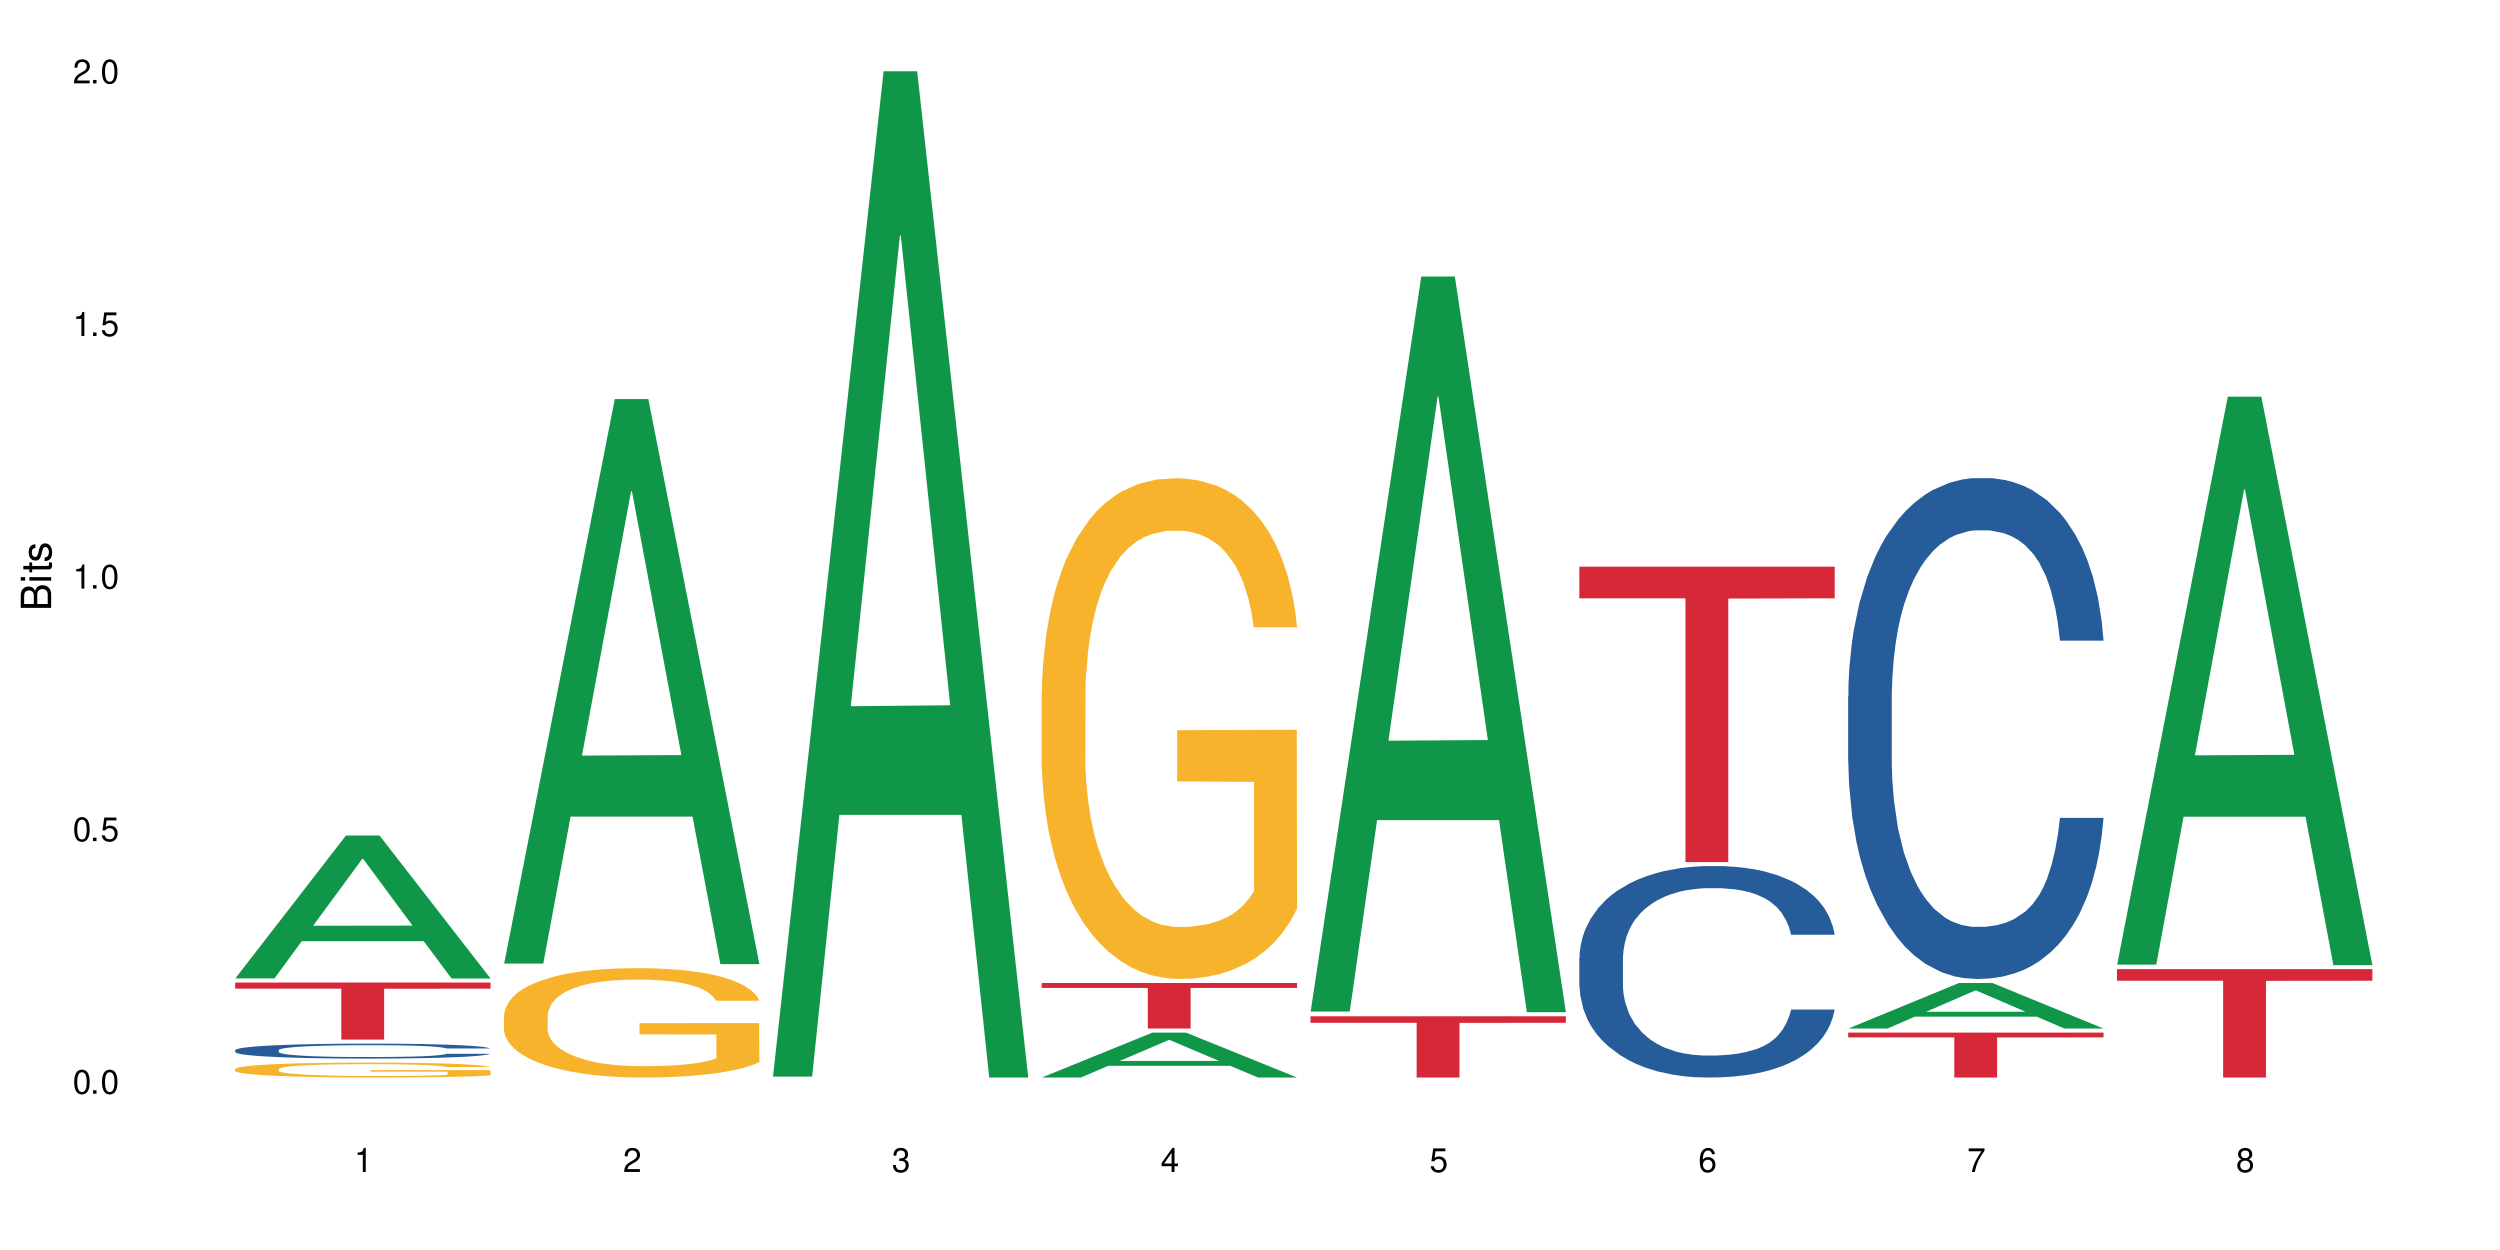 <?xml version="1.0" encoding="UTF-8"?>
<svg xmlns="http://www.w3.org/2000/svg" xmlns:xlink="http://www.w3.org/1999/xlink" width="720" height="360" viewBox="0 0 720 360">
<defs>
<g>
<g id="glyph-0-0">
</g>
<g id="glyph-0-1">
<path d="M 2.641 -6.938 C 2 -6.938 1.422 -6.656 1.078 -6.172 C 0.641 -5.562 0.406 -4.641 0.406 -3.359 C 0.406 -1.016 1.188 0.219 2.641 0.219 C 4.078 0.219 4.859 -1.016 4.859 -3.297 C 4.859 -4.641 4.656 -5.547 4.203 -6.172 C 3.844 -6.656 3.281 -6.938 2.641 -6.938 Z M 2.641 -6.188 C 3.547 -6.188 4 -5.25 4 -3.375 C 4 -1.406 3.562 -0.484 2.625 -0.484 C 1.734 -0.484 1.281 -1.438 1.281 -3.344 C 1.281 -5.25 1.734 -6.188 2.641 -6.188 Z M 2.641 -6.188 "/>
</g>
<g id="glyph-0-2">
<path d="M 1.828 -1 L 0.828 -1 L 0.828 0 L 1.828 0 Z M 1.828 -1 "/>
</g>
<g id="glyph-0-3">
<path d="M 4.562 -6.797 L 1.062 -6.797 L 0.547 -3.094 L 1.328 -3.094 C 1.719 -3.562 2.047 -3.734 2.578 -3.734 C 3.484 -3.734 4.062 -3.109 4.062 -2.094 C 4.062 -1.125 3.484 -0.531 2.578 -0.531 C 1.828 -0.531 1.375 -0.906 1.188 -1.672 L 0.328 -1.672 C 0.453 -1.109 0.547 -0.844 0.75 -0.594 C 1.125 -0.078 1.828 0.219 2.594 0.219 C 3.969 0.219 4.922 -0.781 4.922 -2.219 C 4.922 -3.562 4.031 -4.484 2.719 -4.484 C 2.25 -4.484 1.859 -4.359 1.469 -4.062 L 1.734 -5.969 L 4.562 -5.969 Z M 4.562 -6.797 "/>
</g>
<g id="glyph-0-4">
<path d="M 2.484 -4.938 L 2.484 0 L 3.328 0 L 3.328 -6.938 L 2.766 -6.938 C 2.469 -5.875 2.281 -5.734 0.984 -5.562 L 0.984 -4.938 Z M 2.484 -4.938 "/>
</g>
<g id="glyph-0-5">
<path d="M 4.859 -0.828 L 1.281 -0.828 C 1.359 -1.406 1.672 -1.781 2.5 -2.281 L 3.469 -2.828 C 4.406 -3.344 4.906 -4.062 4.906 -4.906 C 4.906 -5.484 4.672 -6.031 4.266 -6.406 C 3.859 -6.766 3.375 -6.938 2.719 -6.938 C 1.859 -6.938 1.219 -6.625 0.844 -6.031 C 0.609 -5.672 0.5 -5.234 0.484 -4.531 L 1.328 -4.531 C 1.359 -5.016 1.406 -5.281 1.531 -5.516 C 1.75 -5.938 2.188 -6.203 2.703 -6.203 C 3.469 -6.203 4.031 -5.641 4.031 -4.891 C 4.031 -4.344 3.719 -3.859 3.125 -3.516 L 2.234 -3 C 0.812 -2.172 0.406 -1.531 0.328 -0.016 L 4.859 -0.016 Z M 4.859 -0.828 "/>
</g>
<g id="glyph-0-6">
<path d="M 2.125 -3.188 L 2.578 -3.188 C 3.5 -3.188 3.984 -2.766 3.984 -1.922 C 3.984 -1.062 3.469 -0.531 2.594 -0.531 C 1.656 -0.531 1.203 -1 1.156 -2.016 L 0.312 -2.016 C 0.344 -1.453 0.438 -1.094 0.609 -0.781 C 0.953 -0.109 1.625 0.219 2.547 0.219 C 3.953 0.219 4.859 -0.625 4.859 -1.938 C 4.859 -2.828 4.516 -3.297 3.703 -3.594 C 4.344 -3.844 4.656 -4.328 4.656 -5.031 C 4.656 -6.219 3.875 -6.938 2.578 -6.938 C 1.203 -6.938 0.484 -6.172 0.453 -4.703 L 1.297 -4.703 C 1.312 -5.125 1.344 -5.359 1.453 -5.578 C 1.641 -5.969 2.062 -6.203 2.594 -6.203 C 3.344 -6.203 3.797 -5.75 3.797 -5 C 3.797 -4.516 3.609 -4.219 3.25 -4.047 C 3.016 -3.953 2.703 -3.922 2.125 -3.906 Z M 2.125 -3.188 "/>
</g>
<g id="glyph-0-7">
<path d="M 3.141 -1.672 L 3.141 0 L 3.984 0 L 3.984 -1.672 L 4.984 -1.672 L 4.984 -2.438 L 3.984 -2.438 L 3.984 -6.938 L 3.359 -6.938 L 0.266 -2.578 L 0.266 -1.672 Z M 3.141 -2.438 L 1 -2.438 L 3.141 -5.5 Z M 3.141 -2.438 "/>
</g>
<g id="glyph-0-8">
<path d="M 4.781 -5.125 C 4.609 -6.266 3.891 -6.938 2.844 -6.938 C 2.094 -6.938 1.422 -6.578 1.031 -5.953 C 0.594 -5.266 0.406 -4.422 0.406 -3.172 C 0.406 -2 0.578 -1.25 0.984 -0.641 C 1.359 -0.078 1.953 0.219 2.703 0.219 C 3.984 0.219 4.922 -0.75 4.922 -2.094 C 4.922 -3.375 4.062 -4.281 2.844 -4.281 C 2.172 -4.281 1.641 -4.031 1.281 -3.516 C 1.281 -5.234 1.828 -6.188 2.797 -6.188 C 3.391 -6.188 3.797 -5.797 3.938 -5.125 Z M 2.734 -3.531 C 3.547 -3.531 4.062 -2.953 4.062 -2.031 C 4.062 -1.156 3.484 -0.531 2.703 -0.531 C 1.922 -0.531 1.328 -1.188 1.328 -2.078 C 1.328 -2.938 1.906 -3.531 2.734 -3.531 Z M 2.734 -3.531 "/>
</g>
<g id="glyph-0-9">
<path d="M 4.984 -6.797 L 0.438 -6.797 L 0.438 -5.969 L 4.109 -5.969 C 2.5 -3.656 1.828 -2.234 1.328 0 L 2.219 0 C 2.594 -2.172 3.453 -4.047 4.984 -6.094 Z M 4.984 -6.797 "/>
</g>
<g id="glyph-0-10">
<path d="M 3.75 -3.656 C 4.469 -4.094 4.688 -4.438 4.688 -5.078 C 4.688 -6.172 3.844 -6.938 2.641 -6.938 C 1.438 -6.938 0.594 -6.172 0.594 -5.094 C 0.594 -4.438 0.812 -4.094 1.516 -3.656 C 0.734 -3.266 0.359 -2.703 0.359 -1.922 C 0.359 -0.656 1.281 0.219 2.641 0.219 C 3.984 0.219 4.922 -0.656 4.922 -1.922 C 4.922 -2.703 4.531 -3.266 3.75 -3.656 Z M 2.641 -6.188 C 3.359 -6.188 3.812 -5.75 3.812 -5.062 C 3.812 -4.406 3.344 -3.984 2.641 -3.984 C 1.922 -3.984 1.453 -4.406 1.453 -5.078 C 1.453 -5.75 1.922 -6.188 2.641 -6.188 Z M 2.641 -3.266 C 3.484 -3.266 4.062 -2.719 4.062 -1.906 C 4.062 -1.078 3.484 -0.531 2.625 -0.531 C 1.797 -0.531 1.219 -1.094 1.219 -1.906 C 1.219 -2.719 1.781 -3.266 2.641 -3.266 Z M 2.641 -3.266 "/>
</g>
<g id="glyph-1-0">
</g>
<g id="glyph-1-1">
<path d="M 0 -0.953 L 0 -4.891 C 0 -5.719 -0.234 -6.344 -0.734 -6.797 C -1.188 -7.234 -1.812 -7.469 -2.5 -7.469 C -3.547 -7.469 -4.188 -7 -4.625 -5.875 C -4.984 -6.688 -5.625 -7.094 -6.531 -7.094 C -7.172 -7.094 -7.734 -6.859 -8.141 -6.391 C -8.562 -5.922 -8.75 -5.344 -8.75 -4.5 L -8.75 -0.953 Z M -4.984 -2.062 L -7.766 -2.062 L -7.766 -4.219 C -7.766 -4.844 -7.688 -5.203 -7.453 -5.5 C -7.219 -5.812 -6.859 -5.969 -6.375 -5.969 C -5.891 -5.969 -5.531 -5.812 -5.297 -5.5 C -5.062 -5.203 -4.984 -4.844 -4.984 -4.219 Z M -0.984 -2.062 L -4 -2.062 L -4 -4.781 C -4 -5.766 -3.438 -6.359 -2.484 -6.359 C -1.547 -6.359 -0.984 -5.766 -0.984 -4.781 Z M -0.984 -2.062 "/>
</g>
<g id="glyph-1-2">
<path d="M -6.281 -1.797 L -6.281 -0.797 L 0 -0.797 L 0 -1.797 Z M -8.75 -1.797 L -8.75 -0.797 L -7.484 -0.797 L -7.484 -1.797 Z M -8.75 -1.797 "/>
</g>
<g id="glyph-1-3">
<path d="M -6.281 -3.047 L -6.281 -2.016 L -8.016 -2.016 L -8.016 -1.016 L -6.281 -1.016 L -6.281 -0.172 L -5.469 -0.172 L -5.469 -1.016 L -0.719 -1.016 C -0.078 -1.016 0.281 -1.453 0.281 -2.234 C 0.281 -2.5 0.25 -2.719 0.188 -3.047 L -0.641 -3.047 C -0.609 -2.906 -0.594 -2.766 -0.594 -2.562 C -0.594 -2.141 -0.719 -2.016 -1.156 -2.016 L -5.469 -2.016 L -5.469 -3.047 Z M -6.281 -3.047 "/>
</g>
<g id="glyph-1-4">
<path d="M -4.531 -5.25 C -5.766 -5.25 -6.469 -4.422 -6.469 -2.969 C -6.469 -1.516 -5.719 -0.562 -4.547 -0.562 C -3.562 -0.562 -3.094 -1.062 -2.734 -2.562 L -2.516 -3.484 C -2.344 -4.188 -2.094 -4.469 -1.641 -4.469 C -1.047 -4.469 -0.641 -3.875 -0.641 -3 C -0.641 -2.453 -0.797 -2 -1.062 -1.75 C -1.25 -1.594 -1.422 -1.531 -1.875 -1.469 L -1.875 -0.406 C -0.422 -0.453 0.281 -1.266 0.281 -2.922 C 0.281 -4.5 -0.5 -5.516 -1.719 -5.516 C -2.656 -5.516 -3.172 -4.984 -3.469 -3.734 L -3.703 -2.766 C -3.891 -1.953 -4.156 -1.609 -4.594 -1.609 C -5.188 -1.609 -5.547 -2.125 -5.547 -2.938 C -5.547 -3.75 -5.203 -4.172 -4.531 -4.203 Z M -4.531 -5.25 "/>
</g>
</g>
</defs>
<rect x="-72" y="-36" width="864" height="432" fill="rgb(100%, 100%, 100%)" fill-opacity="1"/>
<path fill-rule="nonzero" fill="rgb(6.275%, 58.824%, 28.235%)" fill-opacity="1" d="M 67.73 281.777 L 67.809 281.738 L 99.637 240.629 L 109.301 240.629 L 141.281 281.816 L 130.047 281.816 L 122.031 271.062 L 86.906 271.062 L 79.047 281.777 L 67.73 281.777 L 90.285 266.617 L 118.809 266.578 L 104.586 247.355 L 104.43 247.316 L 104.27 247.434 L 90.207 266.578 L 90.285 266.617 Z M 67.73 281.777 "/>
<path fill-rule="nonzero" fill="rgb(14.51%, 36.078%, 60%)" fill-opacity="1" d="M 67.73 302.441 L 67.82 302.438 L 67.82 302.344 L 68.09 302.195 L 68.719 302.004 L 69.344 301.875 L 70.961 301.645 L 73.203 301.422 L 75.535 301.246 L 77.238 301.145 L 78.766 301.066 L 82.262 300.922 L 84.504 300.848 L 86.926 300.781 L 89.887 300.715 L 92.039 300.672 L 96.883 300.609 L 100.469 300.582 L 103.25 300.57 L 109.262 300.57 L 112.848 300.586 L 115.449 300.605 L 118.32 300.637 L 120.742 300.672 L 124.957 300.762 L 128.727 300.871 L 130.43 300.934 L 133.121 301.055 L 135.184 301.172 L 136.617 301.273 L 138.234 301.422 L 139.668 301.598 L 140.746 301.797 L 141.281 301.965 L 128.727 301.965 L 128.098 301.809 L 127.379 301.688 L 126.035 301.527 L 124.688 301.414 L 122.805 301.297 L 121.102 301.223 L 118.77 301.148 L 116.707 301.102 L 114.555 301.066 L 112.488 301.043 L 108.543 301.02 L 103.969 301.02 L 102.266 301.027 L 98.766 301.059 L 96.883 301.086 L 94.191 301.141 L 92.309 301.191 L 90.066 301.27 L 88.539 301.336 L 86.656 301.441 L 85.312 301.531 L 83.785 301.66 L 82.891 301.758 L 82.082 301.867 L 81.363 301.996 L 80.828 302.137 L 80.469 302.281 L 80.289 302.422 L 80.289 303.031 L 80.469 303.172 L 80.918 303.336 L 82.082 303.578 L 83.785 303.785 L 85.762 303.949 L 87.645 304.07 L 88.719 304.125 L 90.156 304.188 L 92.398 304.266 L 95.629 304.344 L 97.512 304.375 L 100.383 304.406 L 103.34 304.422 L 107.289 304.422 L 110.785 304.406 L 113.117 304.387 L 115.539 304.355 L 118.859 304.289 L 120.922 304.227 L 122.715 304.152 L 124.062 304.078 L 124.957 304.012 L 126.305 303.891 L 127.379 303.758 L 128.188 303.621 L 128.727 303.488 L 141.281 303.488 L 140.746 303.645 L 139.938 303.797 L 139.129 303.91 L 137.875 304.051 L 136.441 304.172 L 134.375 304.309 L 132.672 304.398 L 130.43 304.496 L 128.367 304.57 L 126.125 304.637 L 122.805 304.719 L 120.652 304.758 L 118.32 304.793 L 115.539 304.824 L 112.043 304.852 L 108.273 304.867 L 104.777 304.871 L 101.008 304.863 L 98.227 304.848 L 94.551 304.812 L 89.977 304.742 L 86.656 304.664 L 84.055 304.59 L 81.812 304.512 L 79.301 304.406 L 76.074 304.234 L 74.098 304.102 L 72.754 303.988 L 71.23 303.836 L 70.152 303.699 L 68.898 303.48 L 68 303.199 L 67.73 302.984 Z M 67.73 302.441 "/>
<path fill-rule="nonzero" fill="rgb(96.863%, 70.196%, 16.863%)" fill-opacity="1" d="M 67.73 307.875 L 67.82 307.871 L 67.82 307.793 L 68.18 307.617 L 69.078 307.371 L 70.242 307.172 L 71.5 307.016 L 72.305 306.934 L 73.652 306.816 L 74.816 306.73 L 77.777 306.551 L 81.543 306.387 L 83.609 306.316 L 85.941 306.25 L 89.258 306.176 L 90.785 306.148 L 95.449 306.086 L 100.738 306.047 L 106.57 306.035 L 109.262 306.039 L 112.938 306.055 L 117.961 306.098 L 120.832 306.137 L 123.074 306.176 L 125.406 306.227 L 128.277 306.305 L 130.969 306.398 L 133.121 306.492 L 135.273 306.609 L 137.066 306.738 L 138.594 306.875 L 139.938 307.039 L 140.746 307.176 L 141.281 307.312 L 128.816 307.312 L 128.098 307.176 L 127.289 307.07 L 125.945 306.941 L 124.598 306.848 L 123.254 306.773 L 120.742 306.668 L 118.59 306.605 L 115.898 306.551 L 113.297 306.516 L 110.336 306.492 L 108.543 306.484 L 103.789 306.484 L 99.484 306.512 L 96.973 306.543 L 95.18 306.574 L 92.668 306.633 L 91.141 306.684 L 90.246 306.715 L 87.555 306.836 L 85.762 306.945 L 84.773 307.02 L 83.52 307.137 L 82.621 307.242 L 81.633 307.398 L 81.098 307.52 L 80.379 307.785 L 80.289 308.492 L 80.559 308.641 L 81.098 308.801 L 81.812 308.941 L 82.891 309.094 L 83.965 309.207 L 85.852 309.359 L 87.465 309.461 L 88.719 309.527 L 91.141 309.633 L 92.129 309.668 L 94.461 309.738 L 96.883 309.793 L 99.844 309.84 L 102.086 309.867 L 105.672 309.887 L 110.246 309.887 L 115.629 309.863 L 119.039 309.828 L 121.371 309.797 L 122.895 309.77 L 124.777 309.727 L 126.125 309.688 L 127.379 309.645 L 128.906 309.578 L 128.906 308.641 L 106.75 308.637 L 106.75 308.195 L 141.195 308.191 L 141.281 309.727 L 139.398 309.832 L 137.066 309.938 L 134.824 310.016 L 132.492 310.082 L 129.176 310.156 L 126.484 310.203 L 122.355 310.258 L 118.59 310.293 L 114.645 310.316 L 111.145 310.328 L 107.02 310.332 L 103.34 310.324 L 99.395 310.301 L 96.254 310.27 L 93.383 310.23 L 90.516 310.18 L 86.926 310.098 L 84.594 310.031 L 82.172 309.949 L 79.75 309.848 L 77.598 309.742 L 76.164 309.66 L 74.727 309.566 L 73.203 309.449 L 71.766 309.316 L 70.691 309.195 L 69.703 309.055 L 68.988 308.926 L 68.27 308.75 L 67.91 308.609 L 67.73 308.488 Z M 67.73 307.875 "/>
<path fill-rule="nonzero" fill="rgb(83.922%, 15.686%, 22.353%)" fill-opacity="1" d="M 67.73 282.977 L 141.281 282.977 L 141.281 284.738 L 110.629 284.754 L 110.629 299.406 L 98.297 299.406 L 98.297 284.77 L 98.117 284.738 L 67.73 284.738 Z M 67.73 282.977 "/>
<path fill-rule="nonzero" fill="rgb(6.275%, 58.824%, 28.235%)" fill-opacity="1" d="M 145.156 277.516 L 145.234 277.363 L 177.059 114.926 L 186.723 114.926 L 218.707 277.668 L 207.469 277.668 L 199.453 235.188 L 164.328 235.188 L 156.469 277.516 L 145.156 277.516 L 167.707 217.613 L 196.23 217.461 L 182.008 141.516 L 181.852 141.363 L 181.695 141.82 L 167.629 217.461 L 167.707 217.613 Z M 145.156 277.516 "/>
<path fill-rule="nonzero" fill="rgb(96.863%, 70.196%, 16.863%)" fill-opacity="1" d="M 145.156 292.324 L 145.242 292.297 L 145.242 291.719 L 145.602 290.426 L 146.5 288.641 L 147.664 287.176 L 148.922 286.023 L 149.73 285.422 L 151.074 284.559 L 152.242 283.926 L 155.199 282.629 L 158.969 281.422 L 161.031 280.902 L 163.363 280.414 L 166.684 279.867 L 168.207 279.668 L 172.871 279.207 L 178.164 278.918 L 183.992 278.832 L 186.684 278.863 L 190.363 278.977 L 195.387 279.293 L 198.254 279.582 L 200.496 279.867 L 202.828 280.242 L 205.699 280.816 L 208.391 281.508 L 210.543 282.199 L 212.695 283.062 L 214.492 283.98 L 216.016 284.988 L 217.359 286.195 L 218.168 287.203 L 218.707 288.211 L 206.238 288.211 L 205.52 287.203 L 204.715 286.426 L 203.367 285.477 L 202.023 284.789 L 200.676 284.242 L 198.164 283.492 L 196.012 283.031 L 193.32 282.629 L 190.723 282.371 L 187.762 282.199 L 185.969 282.141 L 181.211 282.141 L 176.906 282.344 L 174.395 282.574 L 172.602 282.801 L 170.09 283.234 L 168.566 283.578 L 167.668 283.809 L 164.977 284.703 L 163.184 285.508 L 162.195 286.055 L 160.941 286.918 L 160.043 287.691 L 159.059 288.844 L 158.52 289.707 L 157.801 291.664 L 157.711 296.84 L 157.98 297.934 L 158.52 299.113 L 159.238 300.148 L 160.312 301.242 L 161.391 302.078 L 163.273 303.199 L 164.887 303.945 L 166.145 304.434 L 168.566 305.211 L 169.551 305.473 L 171.883 305.988 L 174.305 306.391 L 177.266 306.738 L 179.508 306.91 L 183.098 307.055 L 187.672 307.055 L 193.055 306.879 L 196.461 306.648 L 198.793 306.422 L 200.32 306.219 L 202.203 305.902 L 203.547 305.613 L 204.805 305.297 L 206.328 304.809 L 206.328 297.934 L 184.172 297.906 L 184.172 294.684 L 218.617 294.656 L 218.707 305.902 L 216.824 306.68 L 214.492 307.426 L 212.25 308.004 L 209.918 308.492 L 206.598 309.039 L 203.906 309.383 L 199.781 309.785 L 196.012 310.043 L 192.066 310.219 L 188.566 310.305 L 184.441 310.332 L 180.766 310.273 L 176.816 310.102 L 173.68 309.871 L 170.809 309.586 L 167.938 309.211 L 164.352 308.605 L 162.016 308.117 L 159.594 307.512 L 157.172 306.793 L 155.02 306.016 L 153.586 305.414 L 152.152 304.723 L 150.625 303.859 L 149.191 302.883 L 148.113 301.988 L 147.129 300.984 L 146.41 300.035 L 145.691 298.738 L 145.332 297.703 L 145.156 296.812 Z M 145.156 292.324 "/>
<path fill-rule="nonzero" fill="rgb(6.275%, 58.824%, 28.235%)" fill-opacity="1" d="M 222.578 310.059 L 222.656 309.789 L 254.48 20.527 L 264.148 20.527 L 296.129 310.332 L 284.895 310.332 L 276.879 234.684 L 241.75 234.684 L 233.895 310.059 L 222.578 310.059 L 245.129 203.391 L 273.656 203.117 L 259.434 67.875 L 259.273 67.602 L 259.117 68.418 L 245.051 203.117 L 245.129 203.391 Z M 222.578 310.059 "/>
<path fill-rule="nonzero" fill="rgb(6.275%, 58.824%, 28.235%)" fill-opacity="1" d="M 300 310.32 L 300.078 310.309 L 331.906 297.391 L 341.57 297.391 L 373.555 310.332 L 362.316 310.332 L 354.301 306.953 L 319.176 306.953 L 311.316 310.32 L 300 310.32 L 322.555 305.559 L 351.078 305.547 L 336.855 299.508 L 336.699 299.496 L 336.543 299.531 L 322.477 305.547 L 322.555 305.559 Z M 300 310.32 "/>
<path fill-rule="nonzero" fill="rgb(96.863%, 70.196%, 16.863%)" fill-opacity="1" d="M 300 199.496 L 300.09 199.363 L 300.09 196.727 L 300.449 190.801 L 301.348 182.633 L 302.512 175.918 L 303.77 170.648 L 304.574 167.883 L 305.922 163.93 L 307.086 161.031 L 310.047 155.105 L 313.816 149.574 L 315.879 147.203 L 318.211 144.965 L 321.527 142.461 L 323.055 141.539 L 327.719 139.43 L 333.012 138.113 L 338.84 137.719 L 341.531 137.852 L 345.207 138.379 L 350.23 139.828 L 353.102 141.145 L 355.344 142.461 L 357.676 144.172 L 360.547 146.809 L 363.238 149.969 L 365.391 153.129 L 367.543 157.082 L 369.336 161.297 L 370.863 165.906 L 372.207 171.438 L 373.016 176.047 L 373.555 180.66 L 361.086 180.66 L 360.367 176.047 L 359.559 172.492 L 358.215 168.145 L 356.871 164.984 L 355.523 162.48 L 353.012 159.059 L 350.859 156.949 L 348.168 155.105 L 345.566 153.922 L 342.609 153.129 L 340.812 152.867 L 336.059 152.867 L 331.754 153.789 L 329.242 154.844 L 327.449 155.895 L 324.938 157.871 L 323.414 159.453 L 322.516 160.508 L 319.824 164.59 L 318.031 168.277 L 317.043 170.781 L 315.789 174.73 L 314.891 178.289 L 313.902 183.559 L 313.367 187.508 L 312.648 196.465 L 312.559 220.176 L 312.828 225.18 L 313.367 230.578 L 314.082 235.32 L 315.16 240.328 L 316.234 244.148 L 318.121 249.285 L 319.734 252.707 L 320.992 254.949 L 323.414 258.504 L 324.398 259.691 L 326.73 262.062 L 329.152 263.906 L 332.113 265.484 L 334.355 266.277 L 337.941 266.934 L 342.52 266.934 L 347.898 266.145 L 351.309 265.09 L 353.641 264.035 L 355.164 263.113 L 357.047 261.664 L 358.395 260.348 L 359.648 258.898 L 361.176 256.66 L 361.176 225.18 L 339.02 225.047 L 339.02 210.297 L 373.465 210.164 L 373.555 261.664 L 371.668 265.223 L 369.336 268.645 L 367.094 271.281 L 364.762 273.52 L 361.445 276.023 L 358.754 277.602 L 354.629 279.449 L 350.859 280.633 L 346.914 281.422 L 343.414 281.816 L 339.289 281.949 L 335.609 281.688 L 331.664 280.895 L 328.523 279.844 L 325.656 278.523 L 322.785 276.812 L 319.195 274.047 L 316.863 271.809 L 314.441 269.043 L 312.02 265.75 L 309.867 262.191 L 308.434 259.426 L 306.996 256.266 L 305.473 252.312 L 304.039 247.836 L 302.961 243.75 L 301.973 239.141 L 301.258 234.797 L 300.539 228.867 L 300.18 224.125 L 300 220.043 Z M 300 199.496 "/>
<path fill-rule="nonzero" fill="rgb(83.922%, 15.686%, 22.353%)" fill-opacity="1" d="M 300 283.113 L 373.555 283.113 L 373.555 284.52 L 342.898 284.531 L 342.898 296.227 L 330.566 296.227 L 330.566 284.543 L 330.387 284.52 L 300 284.52 Z M 300 283.113 "/>
<path fill-rule="nonzero" fill="rgb(6.275%, 58.824%, 28.235%)" fill-opacity="1" d="M 377.426 291.316 L 377.504 291.117 L 409.328 79.633 L 418.992 79.633 L 450.977 291.516 L 439.738 291.516 L 431.723 236.207 L 396.598 236.207 L 388.738 291.316 L 377.426 291.316 L 399.977 213.324 L 428.504 213.129 L 414.277 114.25 L 414.121 114.051 L 413.965 114.645 L 399.898 213.129 L 399.977 213.324 Z M 377.426 291.316 "/>
<path fill-rule="nonzero" fill="rgb(83.922%, 15.686%, 22.353%)" fill-opacity="1" d="M 377.426 292.676 L 450.977 292.676 L 450.977 294.566 L 420.324 294.586 L 420.324 310.332 L 407.988 310.332 L 407.988 294.602 L 407.809 294.566 L 377.426 294.566 Z M 377.426 292.676 "/>
<path fill-rule="nonzero" fill="rgb(14.51%, 36.078%, 60%)" fill-opacity="1" d="M 454.848 275.938 L 454.938 275.883 L 454.938 274.547 L 455.207 272.434 L 455.836 269.762 L 456.461 267.926 L 458.078 264.641 L 460.32 261.469 L 462.652 259.02 L 464.355 257.574 L 465.879 256.461 L 469.379 254.402 L 471.621 253.344 L 474.043 252.398 L 477.004 251.453 L 479.156 250.895 L 484 250.004 L 487.586 249.617 L 490.367 249.449 L 496.379 249.449 L 499.965 249.672 L 502.566 249.949 L 505.438 250.395 L 507.859 250.895 L 512.074 252.121 L 515.844 253.68 L 517.547 254.57 L 520.238 256.293 L 522.301 257.965 L 523.734 259.41 L 525.352 261.469 L 526.785 263.973 L 527.863 266.812 L 528.398 269.207 L 515.844 269.207 L 515.215 266.98 L 514.496 265.254 L 513.152 262.973 L 511.805 261.359 L 509.922 259.746 L 508.219 258.688 L 505.887 257.629 L 503.824 256.961 L 501.672 256.461 L 499.605 256.125 L 495.66 255.793 L 491.086 255.793 L 489.383 255.902 L 485.883 256.348 L 484 256.738 L 481.309 257.52 L 479.426 258.242 L 477.184 259.355 L 475.656 260.301 L 473.773 261.746 L 472.43 263.027 L 470.902 264.863 L 470.008 266.254 L 469.199 267.812 L 468.48 269.648 L 467.945 271.598 L 467.586 273.656 L 467.406 275.66 L 467.406 284.285 L 467.586 286.289 L 468.035 288.629 L 469.199 292.023 L 470.902 294.973 L 472.879 297.309 L 474.762 298.98 L 475.836 299.758 L 477.273 300.648 L 479.516 301.762 L 482.742 302.875 L 484.629 303.32 L 487.496 303.766 L 490.457 303.988 L 494.406 303.988 L 497.902 303.766 L 500.234 303.488 L 502.656 303.043 L 505.977 302.098 L 508.039 301.207 L 509.832 300.148 L 511.18 299.09 L 512.074 298.199 L 513.422 296.477 L 514.496 294.582 L 515.305 292.637 L 515.844 290.742 L 528.398 290.742 L 527.863 292.969 L 527.055 295.141 L 526.246 296.754 L 524.992 298.699 L 523.555 300.426 L 521.492 302.375 L 519.789 303.652 L 517.547 305.047 L 515.484 306.102 L 513.242 307.051 L 509.922 308.16 L 507.77 308.719 L 505.438 309.219 L 502.656 309.664 L 499.16 310.055 L 495.391 310.277 L 491.895 310.332 L 488.125 310.223 L 485.344 310 L 481.668 309.496 L 477.094 308.496 L 473.773 307.438 L 471.172 306.383 L 468.93 305.27 L 466.418 303.766 L 463.191 301.316 L 461.215 299.426 L 459.871 297.867 L 458.348 295.695 L 457.27 293.746 L 456.016 290.633 L 455.117 286.68 L 454.848 283.621 Z M 454.848 275.938 "/>
<path fill-rule="nonzero" fill="rgb(83.922%, 15.686%, 22.353%)" fill-opacity="1" d="M 454.848 163.203 L 528.398 163.203 L 528.398 172.312 L 497.746 172.391 L 497.746 248.285 L 485.414 248.285 L 485.414 172.473 L 485.234 172.312 L 454.848 172.312 Z M 454.848 163.203 "/>
<path fill-rule="nonzero" fill="rgb(6.275%, 58.824%, 28.235%)" fill-opacity="1" d="M 532.27 296.215 L 532.352 296.203 L 564.176 283.113 L 573.84 283.113 L 605.824 296.227 L 594.586 296.227 L 586.57 292.805 L 551.445 292.805 L 543.586 296.215 L 532.27 296.215 L 554.824 291.391 L 583.348 291.375 L 569.125 285.258 L 568.969 285.246 L 568.812 285.281 L 554.746 291.375 L 554.824 291.391 Z M 532.27 296.215 "/>
<path fill-rule="nonzero" fill="rgb(14.51%, 36.078%, 60%)" fill-opacity="1" d="M 532.27 200.473 L 532.359 200.344 L 532.359 197.18 L 532.629 192.168 L 533.258 185.84 L 533.887 181.488 L 535.5 173.711 L 537.742 166.195 L 540.074 160.395 L 541.777 156.969 L 543.305 154.332 L 546.801 149.453 L 549.043 146.949 L 551.465 144.707 L 554.426 142.465 L 556.578 141.148 L 561.422 139.039 L 565.012 138.113 L 567.793 137.719 L 573.801 137.719 L 577.391 138.246 L 579.992 138.906 L 582.859 139.961 L 585.281 141.148 L 589.5 144.047 L 593.266 147.738 L 594.969 149.848 L 597.66 153.934 L 599.723 157.891 L 601.16 161.316 L 602.773 166.195 L 604.207 172.129 L 605.285 178.852 L 605.824 184.52 L 593.266 184.52 L 592.637 179.246 L 591.922 175.16 L 590.574 169.754 L 589.23 165.934 L 587.344 162.109 L 585.641 159.605 L 583.309 157.098 L 581.246 155.516 L 579.094 154.332 L 577.031 153.539 L 573.082 152.75 L 568.508 152.75 L 566.805 153.012 L 563.305 154.066 L 561.422 154.988 L 558.73 156.836 L 556.848 158.551 L 554.605 161.188 L 553.082 163.426 L 551.199 166.855 L 549.852 169.887 L 548.328 174.238 L 547.43 177.535 L 546.621 181.227 L 545.906 185.578 L 545.367 190.191 L 545.008 195.07 L 544.828 199.816 L 544.828 220.25 L 545.008 224.996 L 545.457 230.531 L 546.621 238.574 L 548.328 245.562 L 550.301 251.102 L 552.184 255.055 L 553.262 256.902 L 554.695 259.012 L 556.938 261.648 L 560.168 264.285 L 562.051 265.34 L 564.922 266.395 L 567.883 266.922 L 571.828 266.922 L 575.324 266.395 L 577.656 265.734 L 580.078 264.68 L 583.398 262.438 L 585.461 260.328 L 587.254 257.824 L 588.602 255.32 L 589.5 253.211 L 590.844 249.121 L 591.922 244.641 L 592.727 240.023 L 593.266 235.543 L 605.824 235.543 L 605.285 240.816 L 604.477 245.957 L 603.672 249.781 L 602.414 254.395 L 600.98 258.484 L 598.918 263.098 L 597.211 266.129 L 594.969 269.426 L 592.906 271.93 L 590.664 274.172 L 587.344 276.809 L 585.191 278.125 L 582.859 279.312 L 580.078 280.367 L 576.582 281.289 L 572.816 281.816 L 569.316 281.949 L 565.551 281.688 L 562.77 281.16 L 559.09 279.973 L 554.516 277.598 L 551.199 275.094 L 548.598 272.59 L 546.355 269.953 L 543.844 266.395 L 540.613 260.594 L 538.641 256.109 L 537.293 252.418 L 535.77 247.277 L 534.691 242.664 L 533.438 235.277 L 532.539 225.918 L 532.27 218.668 Z M 532.27 200.473 "/>
<path fill-rule="nonzero" fill="rgb(83.922%, 15.686%, 22.353%)" fill-opacity="1" d="M 532.27 297.391 L 605.824 297.391 L 605.824 298.777 L 575.168 298.789 L 575.168 310.332 L 562.836 310.332 L 562.836 298.801 L 562.656 298.777 L 532.27 298.777 Z M 532.27 297.391 "/>
<path fill-rule="nonzero" fill="rgb(6.275%, 58.824%, 28.235%)" fill-opacity="1" d="M 609.695 277.797 L 609.773 277.645 L 641.598 114.246 L 651.266 114.246 L 683.246 277.949 L 672.008 277.949 L 663.996 235.219 L 628.867 235.219 L 621.012 277.797 L 609.695 277.797 L 632.246 217.539 L 660.773 217.387 L 646.551 140.992 L 646.391 140.836 L 646.234 141.297 L 632.168 217.387 L 632.246 217.539 Z M 609.695 277.797 "/>
<path fill-rule="nonzero" fill="rgb(83.922%, 15.686%, 22.353%)" fill-opacity="1" d="M 609.695 279.113 L 683.246 279.113 L 683.246 282.457 L 652.594 282.484 L 652.594 310.332 L 640.258 310.332 L 640.258 282.516 L 640.082 282.457 L 609.695 282.457 Z M 609.695 279.113 "/>
<g fill="rgb(0%, 0%, 0%)" fill-opacity="1">
<use xlink:href="#glyph-0-1" x="20.965" y="314.993"/>
<use xlink:href="#glyph-0-2" x="25.965" y="314.993"/>
<use xlink:href="#glyph-0-1" x="28.965" y="314.993"/>
</g>
<g fill="rgb(0%, 0%, 0%)" fill-opacity="1">
<use xlink:href="#glyph-0-1" x="20.965" y="242.251"/>
<use xlink:href="#glyph-0-2" x="25.965" y="242.251"/>
<use xlink:href="#glyph-0-3" x="28.965" y="242.251"/>
</g>
<g fill="rgb(0%, 0%, 0%)" fill-opacity="1">
<use xlink:href="#glyph-0-4" x="20.965" y="169.509"/>
<use xlink:href="#glyph-0-2" x="25.965" y="169.509"/>
<use xlink:href="#glyph-0-1" x="28.965" y="169.509"/>
</g>
<g fill="rgb(0%, 0%, 0%)" fill-opacity="1">
<use xlink:href="#glyph-0-4" x="20.965" y="96.767"/>
<use xlink:href="#glyph-0-2" x="25.965" y="96.767"/>
<use xlink:href="#glyph-0-3" x="28.965" y="96.767"/>
</g>
<g fill="rgb(0%, 0%, 0%)" fill-opacity="1">
<use xlink:href="#glyph-0-5" x="20.965" y="24.024"/>
<use xlink:href="#glyph-0-2" x="25.965" y="24.024"/>
<use xlink:href="#glyph-0-1" x="28.965" y="24.024"/>
</g>
<g fill="rgb(0%, 0%, 0%)" fill-opacity="1">
<use xlink:href="#glyph-0-4" x="102.008" y="337.532"/>
</g>
<g fill="rgb(0%, 0%, 0%)" fill-opacity="1">
<use xlink:href="#glyph-0-5" x="179.43" y="337.532"/>
</g>
<g fill="rgb(0%, 0%, 0%)" fill-opacity="1">
<use xlink:href="#glyph-0-6" x="256.855" y="337.532"/>
</g>
<g fill="rgb(0%, 0%, 0%)" fill-opacity="1">
<use xlink:href="#glyph-0-7" x="334.277" y="337.532"/>
</g>
<g fill="rgb(0%, 0%, 0%)" fill-opacity="1">
<use xlink:href="#glyph-0-3" x="411.699" y="337.532"/>
</g>
<g fill="rgb(0%, 0%, 0%)" fill-opacity="1">
<use xlink:href="#glyph-0-8" x="489.125" y="337.532"/>
</g>
<g fill="rgb(0%, 0%, 0%)" fill-opacity="1">
<use xlink:href="#glyph-0-9" x="566.547" y="337.532"/>
</g>
<g fill="rgb(0%, 0%, 0%)" fill-opacity="1">
<use xlink:href="#glyph-0-10" x="643.969" y="337.532"/>
</g>
<g fill="rgb(0%, 0%, 0%)" fill-opacity="1">
<use xlink:href="#glyph-1-1" x="14.725" y="176.012"/>
<use xlink:href="#glyph-1-2" x="14.725" y="168.012"/>
<use xlink:href="#glyph-1-3" x="14.725" y="165.012"/>
<use xlink:href="#glyph-1-4" x="14.725" y="162.012"/>
</g>
</svg>

